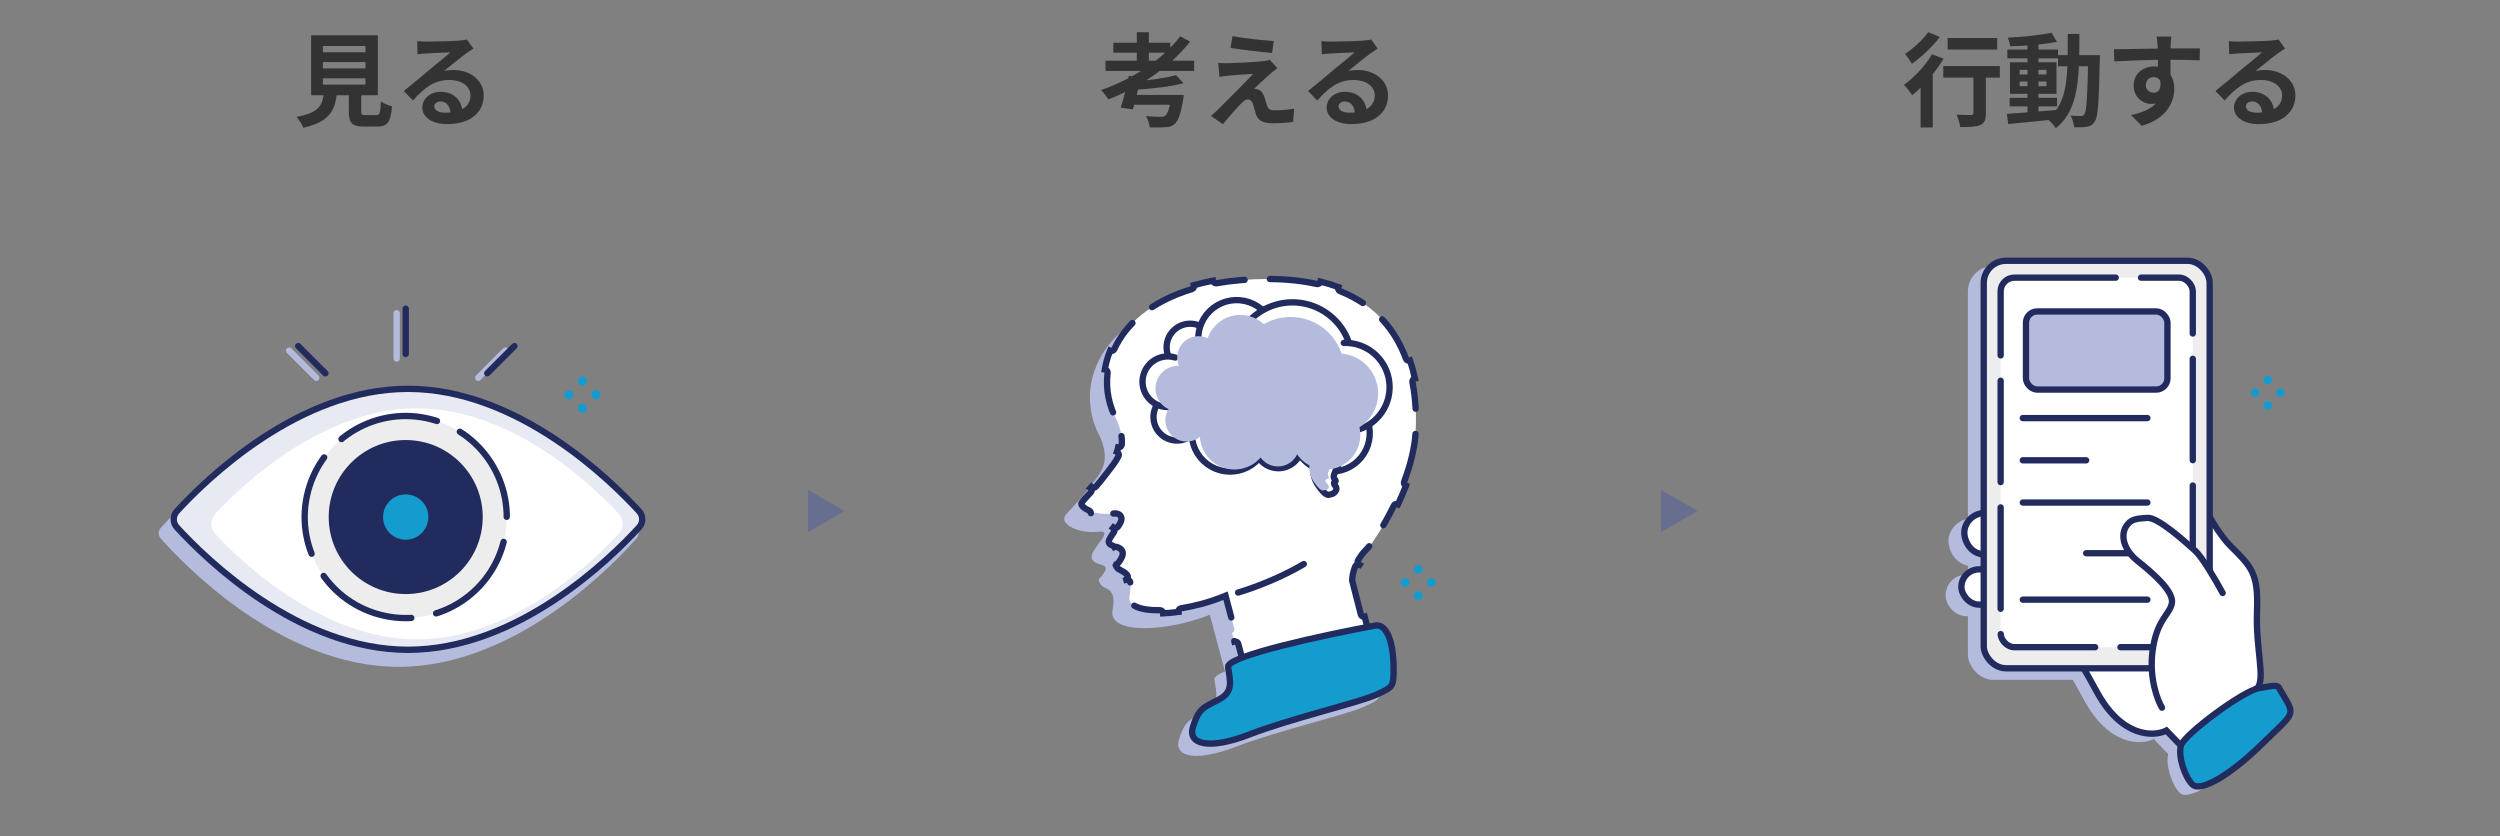 <svg width="592" height="198" viewBox="0 0 592 198" fill="none" xmlns="http://www.w3.org/2000/svg">
<rect x="0" y="0" width="592" height="198" fill="#808080" stroke="none"/>
<path d="M260.084 125.916C255.921 126.434 251.103 124.364 252.144 122.294C252.623 121.342 255.131 119.19 257.868 115.568C260.605 111.946 263.072 109.876 260.605 103.667C252.799 89.697 262.686 69 297.032 69C331.378 69 333.46 94.353 332.939 105.737C332.419 117.12 324.092 131.09 320.97 134.195C318.472 136.678 317.848 139.714 317.848 140.921L322.917 160.583C319.274 165.24 293.645 171.738 291.173 170.932C288.948 170.206 285.275 168.172 291.173 163.17L286.49 145.578C276.082 149.717 262.408 150.235 263.449 144.543C264.489 138.852 261.645 139.886 260.605 138.334C259.564 136.782 260.605 137.299 261.645 135.23C262.686 133.16 259.043 134.195 258.523 132.125C258.003 130.055 264.247 125.399 260.084 125.916Z" fill="#B4BBDD"/>
<path d="M285.261 168.63C288.971 166.752 288.039 164.146 287.575 160.859C287.205 158.241 310.715 153.235 322.67 151.029C325.761 150.588 327 156.164 327 160.859C327 165.554 327 165.554 322.826 167.432C318.651 169.31 302.417 173.066 292.677 176.822C282.937 180.577 277.834 179.169 279.226 174.944C280.617 170.718 281.55 170.508 285.261 168.63Z" fill="#B4BBDD"/>
<path d="M290.42 141.883L290.203 141.064L289.416 141.379C286.306 142.623 282.893 143.537 279.683 144.045C279.276 144.109 278.998 144.489 279.059 144.896C277.805 145.072 276.587 145.185 275.437 145.231C275.426 144.822 275.087 144.496 274.676 144.502C272.23 144.536 270.242 144.234 268.963 143.622C268.331 143.32 267.918 142.964 267.685 142.583C267.46 142.216 267.363 141.763 267.471 141.172C267.723 139.783 267.765 138.721 267.636 137.888C267.572 137.479 267.189 137.199 266.779 137.263C266.754 137.267 266.73 137.272 266.706 137.278C266.704 137.272 266.702 137.267 266.7 137.261C266.734 137.242 266.767 137.219 266.799 137.193C267.119 136.93 267.166 136.457 266.903 136.137C266.458 135.595 265.891 135.299 265.475 135.083C265.452 135.071 265.429 135.059 265.407 135.048C264.946 134.807 264.69 134.651 264.522 134.399C264.405 134.222 264.327 134.092 264.278 133.993C264.259 133.956 264.246 133.926 264.237 133.904C264.293 133.823 264.331 133.734 264.352 133.643C264.474 133.602 264.588 133.53 264.679 133.426C264.958 133.11 265.285 132.681 265.606 132.038C265.892 131.467 266.012 130.829 265.63 130.275C265.317 129.82 264.775 129.624 264.432 129.51C264.244 129.447 264.049 129.463 263.883 129.539C263.798 129.391 263.662 129.272 263.49 129.208C262.92 129 262.644 128.78 262.551 128.409C262.525 128.304 262.547 128.045 262.788 127.564C263.013 127.114 263.359 126.607 263.749 126.069C263.992 125.735 263.919 125.268 263.586 125.024C263.619 124.981 263.651 124.937 263.683 124.894C263.686 124.896 263.69 124.899 263.693 124.901C264.034 125.137 264.501 125.052 264.737 124.711C264.959 124.39 265.17 124.06 265.32 123.75C265.458 123.465 265.608 123.071 265.552 122.664C265.521 122.438 265.427 122.212 265.249 122.023C265.078 121.841 264.868 121.734 264.665 121.672C264.28 121.553 263.806 121.559 263.287 121.624C262.07 121.776 260.779 121.688 259.615 121.432C259.219 121.344 258.826 121.589 258.727 121.979C258.573 121.934 258.421 121.887 258.274 121.837C258.418 121.463 258.242 121.04 257.872 120.879C257.105 120.547 256.57 120.165 256.291 119.814C256.036 119.494 256.035 119.276 256.137 119.073C256.216 118.915 256.429 118.636 256.833 118.181C257.078 117.905 257.364 117.596 257.69 117.242C257.884 117.033 258.092 116.808 258.315 116.565C258.595 116.259 258.574 115.785 258.268 115.505C258.268 115.504 258.267 115.504 258.266 115.503C258.325 115.437 258.385 115.37 258.446 115.303C258.447 115.304 258.448 115.305 258.449 115.306C258.761 115.578 259.235 115.545 259.507 115.233C260.214 114.423 260.982 113.496 261.771 112.446C262.032 112.098 262.299 111.756 262.563 111.417C263.436 110.295 264.284 109.206 264.856 108.027C265.037 107.654 264.882 107.206 264.509 107.025C264.499 107.02 264.488 107.015 264.477 107.01C264.606 106.664 264.709 106.305 264.782 105.927C264.796 105.929 264.809 105.931 264.823 105.932C265.236 105.966 265.598 105.659 265.632 105.246C265.76 103.719 265.456 101.968 264.596 99.792L264.578 99.746L264.554 99.704C262.6 96.187 261.804 92.237 262.274 88.317C262.322 87.911 262.036 87.542 261.632 87.486C261.871 85.986 262.289 84.495 262.893 83.035C263.267 83.198 263.704 83.032 263.874 82.659C266.564 76.775 272.49 71.422 282.222 68.466C282.617 68.346 282.84 67.93 282.724 67.536C284.152 67.127 285.656 66.768 287.237 66.466C287.312 66.871 287.7 67.14 288.106 67.068C291.725 66.424 295.751 66.071 300.201 66.071C304.592 66.071 308.435 66.493 311.796 67.249C312.198 67.339 312.597 67.088 312.69 66.688C314.192 67.054 315.598 67.487 316.916 67.98C316.768 68.362 316.956 68.794 317.338 68.946C325.995 72.403 330.562 78.541 332.925 84.928C333.068 85.314 333.494 85.513 333.881 85.374C334.37 86.795 334.756 88.222 335.058 89.629C334.655 89.711 334.393 90.103 334.472 90.507C335.323 94.868 335.377 99.004 335.236 102.108C335.062 105.939 333.983 110.103 332.5 114.062C332.356 114.448 332.55 114.879 332.935 115.025C332.348 116.537 331.708 118.009 331.044 119.409C330.673 119.231 330.226 119.386 330.045 119.757C327.599 124.784 324.938 128.725 323.527 130.135C322.697 130.965 322.062 131.852 321.58 132.719C321.379 133.081 321.509 133.537 321.871 133.739C321.879 133.743 321.886 133.747 321.894 133.751C321.891 133.756 321.889 133.762 321.886 133.767C321.878 133.764 321.87 133.761 321.862 133.758C321.476 133.608 321.042 133.799 320.892 134.185C320.378 135.508 320.196 136.688 320.196 137.408V137.502L320.219 137.594L322.24 145.477C322.343 145.878 322.751 146.12 323.153 146.017L323.79 148.506C323.389 148.608 323.147 149.017 323.25 149.418L325.173 156.919C324.874 157.226 324.447 157.567 323.886 157.934C323.167 158.404 322.269 158.891 321.228 159.386C319.147 160.376 316.543 161.373 313.766 162.304C313.374 162.435 313.163 162.859 313.293 163.251C311.64 163.792 309.943 164.307 308.276 164.779C308.164 164.381 307.752 164.148 307.353 164.259C304.201 165.133 301.2 165.845 298.857 166.293C297.684 166.517 296.687 166.672 295.923 166.75C295.541 166.789 295.229 166.807 294.989 166.806C294.869 166.805 294.775 166.8 294.704 166.793C294.669 166.789 294.642 166.785 294.623 166.781C294.603 166.777 294.595 166.774 294.596 166.775C294.034 166.59 293.411 166.328 292.905 165.97C292.398 165.612 292.075 165.207 291.972 164.749C291.89 164.386 291.556 164.144 291.196 164.165C291.214 163.976 291.253 163.778 291.316 163.571C291.673 163.718 292.09 163.568 292.268 163.218C292.663 162.445 293.45 161.472 294.849 160.279L295.208 159.972L295.087 159.516L293.22 152.463C293.114 152.063 292.704 151.824 292.303 151.93L291.754 149.853C292.154 149.747 292.393 149.337 292.287 148.936L290.42 141.883Z" fill="white" stroke="#222B5E" stroke-width="1.5" stroke-miterlimit="3.999" stroke-linecap="round" stroke-dasharray="24 6"/>
<path d="M279.841 87.621L282.434 83.991L289.176 81.916L313.032 99.549L304.734 103.698L285.027 99.031L279.841 94.363V87.621Z" fill="white"/>
<circle cx="278.72" cy="98.751" r="5.576" transform="rotate(-15 278.72 98.751)" fill="white"/>
<path d="M283.549 101.539C283.091 102.334 282.444 103.002 281.665 103.487C280.886 103.971 280 104.256 279.085 104.316C278.17 104.376 277.254 104.209 276.419 103.83C275.584 103.452 274.855 102.873 274.296 102.146C273.738 101.418 273.368 100.564 273.218 99.66C273.069 98.755 273.145 97.827 273.44 96.959C273.735 96.09 274.239 95.308 274.908 94.681C275.578 94.054 276.391 93.602 277.277 93.365" stroke="#222B5E" stroke-width="1.5" stroke-linecap="round"/>
<circle cx="281.83" cy="82.228" r="5.576" transform="rotate(90 281.83 82.228)" fill="white"/>
<path d="M277.887 86.171C277.238 85.523 276.76 84.724 276.494 83.847C276.227 82.969 276.182 82.04 276.361 81.14C276.54 80.241 276.937 79.4 277.519 78.691C278.101 77.982 278.849 77.427 279.696 77.076C280.543 76.725 281.464 76.589 282.376 76.679C283.289 76.769 284.165 77.082 284.928 77.592C285.69 78.101 286.315 78.791 286.748 79.6C287.18 80.408 287.406 81.311 287.406 82.228" stroke="#222B5E" stroke-width="1.5" stroke-linecap="round"/>
<circle cx="302.716" cy="105.295" r="5.576" transform="rotate(-15 302.716 105.295)" fill="white"/>
<path d="M307.545 108.084C307.086 108.878 306.439 109.547 305.66 110.031C304.882 110.515 303.995 110.8 303.08 110.86C302.165 110.92 301.25 110.753 300.414 110.375C299.579 109.996 298.85 109.418 298.292 108.69C297.733 107.963 297.363 107.109 297.214 106.204C297.064 105.299 297.141 104.371 297.435 103.503C297.73 102.635 298.234 101.852 298.904 101.225" stroke="#222B5E" stroke-width="1.5" stroke-linecap="round"/>
<circle cx="291.282" cy="102.587" r="9.084" transform="rotate(-45 291.282 102.587)" fill="white"/>
<path d="M299.293 106.869C298.589 108.187 297.571 109.31 296.329 110.14C295.087 110.97 293.659 111.481 292.172 111.628C290.686 111.774 289.186 111.551 287.805 110.98C286.425 110.408 285.207 109.505 284.26 108.35C283.312 107.195 282.664 105.825 282.372 104.359C282.081 102.894 282.155 101.38 282.589 99.95" stroke="#222B5E" stroke-width="1.5" stroke-linecap="round"/>
<circle cx="292.833" cy="80.143" r="9.084" transform="rotate(75 292.833 80.143)" fill="white"/>
<path d="M283.768 80.737C283.67 79.246 283.942 77.754 284.558 76.394C285.175 75.033 286.117 73.845 287.303 72.936C288.488 72.026 289.879 71.423 291.353 71.18C292.827 70.937 294.338 71.061 295.753 71.541C297.167 72.021 298.442 72.843 299.463 73.933C300.484 75.023 301.221 76.349 301.607 77.792" stroke="#222B5E" stroke-width="1.5" stroke-linecap="round"/>
<circle cx="306.052" cy="85.727" r="14.129" transform="rotate(151.966 306.052 85.727)" fill="white"/>
<path d="M296.077 75.72C297.722 74.079 299.747 72.87 301.972 72.199C304.196 71.528 306.552 71.416 308.83 71.873C311.108 72.33 313.239 73.342 315.032 74.819C316.826 76.296 318.228 78.192 319.114 80.34C320 82.489 320.342 84.822 320.11 87.134C319.879 89.446 319.081 91.665 317.787 93.595C316.493 95.525 314.743 97.106 312.692 98.198" stroke="#222B5E" stroke-width="1.5" stroke-linecap="round"/>
<circle r="9.084" transform="matrix(-0.707 -0.707 -0.707 0.707 315.277 102.587)" fill="white"/>
<path d="M307.266 106.869C307.97 108.187 308.988 109.31 310.23 110.14C311.472 110.97 312.9 111.481 314.387 111.628C315.873 111.774 317.373 111.552 318.754 110.98C320.134 110.408 321.352 109.505 322.299 108.35C323.247 107.195 323.895 105.825 324.187 104.359C324.478 102.894 324.404 101.38 323.97 99.95C323.537 98.521 322.757 97.22 321.701 96.164" stroke="#222B5E" stroke-width="1.5" stroke-linecap="round"/>
<circle cx="276.542" cy="90.396" r="5.999" transform="rotate(45 276.542 90.396)" fill="white"/>
<path d="M276.542 96.395C275.556 96.395 274.585 96.152 273.715 95.687C272.845 95.222 272.103 94.549 271.555 93.729C271.006 92.909 270.669 91.966 270.572 90.984C270.476 90.002 270.623 89.012 271 88.101C271.378 87.189 271.974 86.385 272.737 85.759C273.499 85.133 274.405 84.705 275.372 84.513C276.34 84.32 277.34 84.369 278.284 84.656" stroke="#222B5E" stroke-width="1.5" stroke-linecap="round"/>
<circle cx="318.556" cy="91.687" r="10.495" transform="rotate(-165 318.556 91.687)" fill="white"/>
<path d="M318.213 81.198C319.938 81.141 321.65 81.511 323.198 82.274C324.746 83.038 326.082 84.171 327.087 85.574C328.092 86.977 328.736 88.606 328.962 90.317C329.187 92.028 328.987 93.769 328.379 95.384C327.771 96.999 326.774 98.44 325.476 99.578C324.179 100.716 322.62 101.516 320.939 101.908" stroke="#222B5E" stroke-width="1.5" stroke-linecap="round"/>
<path d="M290.422 85.627C290.999 85.052 291.709 84.627 292.489 84.392C293.269 84.157 294.095 84.118 294.894 84.278C295.693 84.438 296.44 84.793 297.069 85.311C297.698 85.829 298.19 86.494 298.501 87.247C298.811 88 298.931 88.819 298.85 89.629C298.769 90.44 298.489 91.219 298.035 91.895C297.582 92.572 296.968 93.127 296.249 93.51" stroke="#222B5E" stroke-width="1.5" stroke-linecap="round"/>
<path d="M311.48 97.442C310.762 97.058 310.149 96.503 309.696 95.825C309.244 95.148 308.965 94.369 308.885 93.558C308.805 92.747 308.927 91.929 309.238 91.176C309.55 90.424 310.043 89.759 310.673 89.242C311.303 88.725 312.05 88.372 312.85 88.213C313.649 88.054 314.475 88.094 315.255 88.331C316.034 88.567 316.744 88.993 317.32 89.569" stroke="#222B5E" stroke-width="1.5" stroke-linecap="round"/>
<path d="M300.685 79.948C301.28 80.505 301.728 81.201 301.99 81.972C302.252 82.744 302.32 83.568 302.187 84.372C302.054 85.176 301.725 85.935 301.229 86.581C300.733 87.228 300.085 87.742 299.343 88.078" stroke="#222B5E" stroke-width="1.5" stroke-linecap="round"/>
<path d="M317.996 98.987C318.022 99.802 317.848 100.61 317.487 101.341C317.127 102.072 316.592 102.702 315.93 103.177C315.267 103.652 314.498 103.956 313.69 104.062C312.882 104.168 312.061 104.074 311.298 103.787C310.535 103.5 309.855 103.029 309.318 102.416" stroke="#222B5E" stroke-width="1.5" stroke-linecap="round"/>
<path d="M305.827 83.777C306.519 83.347 307.306 83.094 308.119 83.04C308.932 82.987 309.746 83.135 310.488 83.472C311.231 83.808 311.878 84.322 312.374 84.969C312.87 85.615 313.199 86.374 313.332 87.178" stroke="#222B5E" stroke-width="1.5" stroke-linecap="round"/>
<path d="M285.405 87.209C286 87.766 286.448 88.461 286.71 89.233C286.972 90.004 287.04 90.829 286.907 91.633C286.774 92.437 286.445 93.195 285.949 93.842C285.453 94.488 284.805 95.002 284.063 95.339" stroke="#222B5E" stroke-width="1.5" stroke-linecap="round"/>
<path d="M300.463 99.929C299.816 100.425 299.057 100.754 298.253 100.886C297.449 101.019 296.625 100.951 295.853 100.69C295.082 100.428 294.387 99.979 293.83 99.385C293.273 98.79 292.871 98.067 292.66 97.28" stroke="#222B5E" stroke-width="1.5" stroke-linecap="round"/>
<path d="M312.052 114.787C310.307 112.239 311.034 109.175 311.615 107.962C312.924 107.81 315.803 107.689 316.85 108.417C318.159 109.327 315.105 112.512 315.978 113.422C316.85 114.332 314.233 113.877 315.541 115.242C316.85 116.607 315.541 117.062 315.105 117.062C314.669 117.062 314.233 117.972 312.052 114.787Z" fill="white"/>
<path d="M311.615 107.847C311.034 109.075 310.307 112.177 312.052 114.757C314.233 117.981 314.669 117.06 315.105 117.06C315.541 117.06 317.286 116.139 315.978 114.757C315.541 113.835 316.85 114.296 315.978 113.375C315.105 112.454 318.159 109.229 316.85 108.308" stroke="#222B5E" stroke-width="1.5" stroke-linecap="round"/>
<g style="mix-blend-mode:darken">
<path fill-rule="evenodd" clip-rule="evenodd" d="M285.961 80.106C286.817 77.617 288.855 75.584 291.588 74.852C294.407 74.096 297.277 74.909 299.273 76.754C299.392 76.685 299.514 76.618 299.636 76.553C305.844 73.247 313.557 75.6 316.862 81.808C317.198 82.438 317.475 83.084 317.696 83.739C318.242 83.786 318.792 83.882 319.341 84.029C324.387 85.381 327.382 90.568 326.029 95.614C325.386 98.015 323.874 99.952 321.922 101.177C322.521 103.827 321.789 106.717 319.726 108.78C318.349 110.157 316.603 110.941 314.807 111.132C314.487 111.821 314.266 112.44 314.568 112.756C314.922 113.124 314.64 113.244 314.329 113.377C313.949 113.538 313.526 113.719 314.175 114.396C315.355 115.626 314.175 116.036 313.782 116.036C313.718 116.036 313.654 116.058 313.583 116.082C313.219 116.205 312.676 116.39 311.03 113.986C310.183 112.749 309.982 111.377 310.059 110.204C309.372 109.834 308.727 109.36 308.147 108.78C307.774 108.406 307.443 108.005 307.157 107.583C306.547 108.869 305.398 109.889 303.916 110.286C301.827 110.846 299.692 110.003 298.512 108.336C298.381 108.488 298.243 108.636 298.099 108.78C294.902 111.977 289.717 111.977 286.52 108.78C285.039 107.299 284.244 105.392 284.135 103.453C283.607 103.877 282.984 104.201 282.288 104.388C279.607 105.106 276.851 103.515 276.133 100.834C275.76 99.441 276.009 98.028 276.712 96.891C276.165 96.633 275.653 96.278 275.201 95.826C273.09 93.714 273.09 90.291 275.201 88.179C276.291 87.089 277.731 86.562 279.159 86.597C278.905 85.996 278.764 85.334 278.764 84.64C278.764 81.865 281.014 79.614 283.79 79.614C284.568 79.614 285.304 79.791 285.961 80.106Z" fill="#B4BBDD"/>
</g>
<circle cx="335.851" cy="134.815" r="1.037" fill="#149CCF"/>
<circle cx="335.851" cy="141.038" r="1.037" fill="#149CCF"/>
<circle cx="338.963" cy="137.926" r="1.037" transform="rotate(90 338.963 137.926)" fill="#149CCF"/>
<circle cx="332.739" cy="137.926" r="1.037" transform="rotate(90 332.739 137.926)" fill="#149CCF"/>
<path d="M293.182 140.31C296.812 139.273 303.554 136.68 308.74 133.568" stroke="#222B5E" stroke-width="1.5" stroke-linecap="round"/>
<path d="M288.514 165.722C292.203 163.844 291.275 161.238 290.814 157.951C290.447 155.332 313.816 150.325 325.699 148.118C328.771 147.677 330.003 153.255 330.003 157.951C330.003 162.646 330.003 162.646 325.854 164.524C321.704 166.403 305.568 170.159 295.886 173.916C286.204 177.672 281.132 176.264 282.516 172.038C283.899 167.811 284.826 167.601 288.514 165.722Z" fill="#149CCF"/>
<path d="M325.854 148.09C325.802 148.099 325.751 148.109 325.699 148.118M325.699 148.118C313.816 150.325 290.447 155.332 290.814 157.951C291.275 161.238 292.203 163.844 288.514 165.722C284.826 167.601 283.899 167.811 282.516 172.038C281.132 176.264 286.204 177.672 295.886 173.916C305.568 170.159 321.704 166.403 325.854 164.524C330.003 162.646 330.003 162.646 330.003 157.951C330.003 153.255 328.771 147.677 325.699 148.118Z" stroke="#222B5E" stroke-width="1.5" stroke-linecap="round"/>
<path d="M261.779 14.368V16.792H282.779V14.368H261.779ZM263.627 10.12V12.472H277.115V10.12H263.627ZM269.195 7.624V15.568H272.051V7.624H269.195ZM278.507 17.8C275.987 18.496 271.715 19.072 268.019 19.336C268.259 19.84 268.571 20.704 268.643 21.28C272.507 21.04 277.067 20.56 280.259 19.696L278.507 17.8ZM279.491 8.584C275.195 14.2 268.115 18.76 260.723 21.328C261.251 21.832 262.115 22.96 262.499 23.536C269.795 20.656 277.067 15.928 281.819 9.856L279.491 8.584ZM267.299 17.968C266.819 20.392 266.027 23.536 265.379 25.504L268.259 25.888C268.835 23.92 269.603 20.824 270.155 18.28L267.299 17.968ZM277.403 22.48L277.379 22.816C276.995 25.6 276.467 27.016 275.915 27.424C275.651 27.616 275.339 27.664 274.883 27.664C274.259 27.664 272.723 27.616 271.355 27.496C271.835 28.24 272.195 29.344 272.243 30.16C273.707 30.208 275.075 30.208 275.867 30.136C276.899 30.088 277.547 29.92 278.195 29.32C279.011 28.576 279.611 26.944 280.163 23.656C280.259 23.248 280.307 22.48 280.307 22.48H277.403ZM267.731 22.48L267.059 24.808H278.075V22.48H267.731ZM291.851 8.56L291.371 11.344C294.251 11.8 298.715 12.328 301.235 12.544L301.619 9.712C299.147 9.568 294.539 9.064 291.851 8.56ZM302.483 16.168L300.707 14.176C300.467 14.272 299.795 14.416 299.363 14.464C297.347 14.704 291.923 14.944 290.771 14.968C289.907 14.968 289.043 14.944 288.491 14.896L288.755 18.208C289.259 18.112 290.003 17.992 290.843 17.92C292.211 17.8 295.067 17.56 296.747 17.512C294.563 19.816 289.667 24.688 288.419 25.936C287.771 26.56 287.195 27.064 286.763 27.448L289.595 29.416C291.251 27.328 293.051 25.36 293.891 24.52C294.467 23.92 294.971 23.536 295.451 23.536C295.955 23.536 296.459 23.848 296.723 24.712C296.915 25.312 297.179 26.44 297.443 27.16C298.019 28.696 299.267 29.2 301.523 29.2C302.771 29.2 305.243 29.032 306.227 28.864L306.443 25.72C305.219 25.96 303.563 26.128 301.739 26.128C300.803 26.128 300.275 25.768 300.035 25.024C299.843 24.376 299.579 23.464 299.363 22.84C299.027 21.928 298.595 21.4 297.923 21.208C297.635 21.088 297.203 21.016 296.987 21.016C297.563 20.416 299.819 18.328 300.899 17.392C301.331 17.032 301.835 16.6 302.483 16.168ZM312.917 9.736L313.013 12.856C313.565 12.76 314.309 12.712 314.957 12.664C316.253 12.568 319.565 12.448 320.789 12.4C319.613 13.456 317.093 15.472 315.749 16.576C314.357 17.752 311.453 20.2 309.749 21.544L311.933 23.8C314.501 20.896 316.877 18.928 320.573 18.928C323.381 18.928 325.541 20.392 325.541 22.576C325.541 25.144 323.477 26.68 319.421 26.68C317.957 26.68 316.973 26.08 316.973 25.192C316.973 24.568 317.573 24.016 318.461 24.016C319.877 24.016 320.789 25.216 320.837 26.944L323.645 26.584C323.573 23.944 321.749 21.736 318.461 21.736C315.917 21.736 314.141 23.512 314.141 25.456C314.141 27.88 316.661 29.392 319.997 29.392C325.805 29.392 328.685 26.392 328.685 22.6C328.685 19.12 325.589 16.576 321.509 16.576C320.765 16.576 320.045 16.624 319.229 16.84C320.765 15.64 323.285 13.528 324.581 12.616C325.109 12.208 325.685 11.872 326.237 11.512L324.701 9.352C324.413 9.448 323.861 9.544 322.853 9.616C321.485 9.736 316.373 9.856 315.077 9.856C314.405 9.856 313.589 9.808 312.917 9.736Z" fill="#333333"/>
<path d="M93.927 74.164L93.927 84.891" stroke="#B4BBDD" stroke-width="1.5" stroke-linecap="round"/>
<path d="M68.465 83.029L74.901 89.465" stroke="#B4BBDD" stroke-width="1.5" stroke-linecap="round"/>
<path d="M119.673 83.029L113.236 89.465" stroke="#B4BBDD" stroke-width="1.5" stroke-linecap="round"/>
<path d="M150.738 125.042C151.362 125.753 151.362 126.774 150.738 127.485C145.625 133.301 122.341 157.909 94.391 157.909C66.441 157.909 43.157 133.301 38.044 127.485C37.419 126.774 37.419 125.753 38.044 125.042C43.157 119.226 66.441 94.618 94.391 94.618C122.341 94.618 145.625 119.226 150.738 125.042Z" fill="#B4BBDD"/>
<path d="M151.321 124.893C147.959 128.571 140.768 135.827 131.158 142.16C121.542 148.496 109.563 153.868 96.609 153.868C83.655 153.868 71.676 148.496 62.06 142.16C52.45 135.827 45.26 128.571 41.897 124.893C40.882 123.783 40.882 122.163 41.897 121.052C45.26 117.375 52.45 110.118 62.06 103.786C71.676 97.449 83.655 92.077 96.609 92.077C109.563 92.077 121.542 97.449 131.158 103.786C140.768 110.118 147.959 117.375 151.321 121.052C152.336 122.163 152.336 123.783 151.321 124.893Z" fill="#E7E9F3" stroke="#222B5E" stroke-width="1.5"/>
<path d="M146.475 121.608C147.769 123 147.769 125.091 146.475 126.483C140.242 133.185 121.235 151.4 98.755 151.4C76.274 151.4 57.267 133.185 51.034 126.483C49.74 125.091 49.74 123 51.034 121.608C57.267 114.906 76.274 96.691 98.755 96.691C121.235 96.691 140.242 114.906 146.475 121.608Z" fill="white"/>
<circle cx="96.073" cy="122.436" r="23.923" transform="rotate(15 96.073 122.436)" fill="#EDEDED" stroke="#222B5E" stroke-width="1.5" stroke-miterlimit="3.999" stroke-linecap="round" stroke-dasharray="24 6"/>
<circle cx="96.073" cy="122.436" r="18.236" fill="#222B5E"/>
<circle cx="96.073" cy="122.436" r="5.364" fill="#149CCF"/>
<path d="M96.073 73.091L96.073 83.818" stroke="#222B5E" stroke-width="1.5" stroke-linecap="round"/>
<path d="M70.611 81.956L77.047 88.392" stroke="#222B5E" stroke-width="1.5" stroke-linecap="round"/>
<path d="M121.818 81.956L115.382 88.392" stroke="#222B5E" stroke-width="1.5" stroke-linecap="round"/>
<circle cx="137.909" cy="90.254" r="1.073" fill="#149CCF"/>
<circle cx="137.909" cy="96.691" r="1.073" fill="#149CCF"/>
<circle cx="141.127" cy="93.473" r="1.073" transform="rotate(90 141.127 93.473)" fill="#149CCF"/>
<circle cx="134.691" cy="93.473" r="1.073" transform="rotate(90 134.691 93.473)" fill="#149CCF"/>
<path d="M76.46 14.704H86.54V16.192H76.46V14.704ZM76.46 18.544H86.54V20.032H76.46V18.544ZM76.46 10.888H86.54V12.376H76.46V10.888ZM73.676 8.368V22.552H89.468V8.368H73.676ZM82.604 20.608V26.368C82.604 29.104 83.3 29.968 86.18 29.968C86.732 29.968 88.748 29.968 89.348 29.968C91.748 29.968 92.516 28.984 92.828 25.168C92.036 24.976 90.764 24.496 90.188 24.016C90.068 26.848 89.924 27.256 89.084 27.256C88.58 27.256 86.972 27.256 86.564 27.256C85.7 27.256 85.532 27.136 85.532 26.368V20.608H82.604ZM76.724 21.592C76.412 24.808 75.764 26.656 70.196 27.688C70.796 28.312 71.564 29.488 71.804 30.256C78.284 28.792 79.412 25.96 79.82 21.592H76.724ZM98.78 9.736L98.876 12.856C99.428 12.76 100.172 12.712 100.82 12.664C102.116 12.568 105.428 12.448 106.652 12.4C105.476 13.456 102.956 15.472 101.612 16.576C100.22 17.752 97.316 20.2 95.612 21.544L97.796 23.8C100.364 20.896 102.74 18.928 106.436 18.928C109.244 18.928 111.404 20.392 111.404 22.576C111.404 25.144 109.34 26.68 105.284 26.68C103.82 26.68 102.836 26.08 102.836 25.192C102.836 24.568 103.436 24.016 104.324 24.016C105.74 24.016 106.652 25.216 106.7 26.944L109.508 26.584C109.436 23.944 107.612 21.736 104.324 21.736C101.78 21.736 100.004 23.512 100.004 25.456C100.004 27.88 102.524 29.392 105.86 29.392C111.668 29.392 114.548 26.392 114.548 22.6C114.548 19.12 111.452 16.576 107.372 16.576C106.628 16.576 105.908 16.624 105.092 16.84C106.628 15.64 109.148 13.528 110.444 12.616C110.972 12.208 111.548 11.872 112.1 11.512L110.564 9.352C110.276 9.448 109.724 9.544 108.716 9.616C107.348 9.736 102.236 9.856 100.94 9.856C100.268 9.856 99.452 9.808 98.78 9.736Z" fill="#333333"/>
<path d="M200 121L191.34 126L191.34 116L200 121Z" fill="#4454A9" fill-opacity="0.4"/>
<path d="M402 121L393.34 126L393.34 116L402 121Z" fill="#4454A9" fill-opacity="0.4"/>
<rect x="463.147" y="121.39" width="20.686" height="11.283" rx="5.642" transform="rotate(16.196 463.147 121.39)" fill="#B4BBDD"/>
<rect x="460.703" y="136.075" width="18.291" height="9.849" rx="4.924" fill="#B4BBDD"/>
<path d="M525.128 131.238C521.188 127.299 516.686 117.872 514.927 113.651L482.567 149.177C483.739 150.115 487.562 154.735 493.471 165.709C499.38 176.684 507 176.5 510 175C510 175 514.593 179.828 516 181L534 168L531.459 165.006C533.57 162.895 531.108 155.86 531.459 146.715C531.811 137.57 530.052 136.163 525.128 131.238Z" fill="#B4BBDD"/>
<rect x="466" y="63" width="55" height="98" rx="6" fill="#B4BBDD"/>
<rect x="470" y="67" width="47" height="89" rx="4" fill="#B4BBDD"/>
<path d="M516.809 132.412C518.503 133.92 521.858 139.71 523.323 142.417L520.719 159.842L508.954 169.579C507.893 167.797 505.952 162.689 506.682 156.516C507.593 148.799 510.71 147.661 511.292 144.907C511.874 142.154 507.022 137.893 503.329 134.956C499.635 132.018 499.258 128.703 500.382 126.783C501.507 124.864 502.956 124.811 505.511 124.631C508.065 124.452 514.691 130.526 516.809 132.412Z" fill="#B4BBDD"/>
<path d="M531.963 164.942C535.069 164.424 536.48 163.995 536.805 165.149C540.698 171.748 540.746 170.216 532.858 177.972C524.971 185.728 518.133 189.534 516.253 187.834C514.374 186.134 512.693 181.036 513.466 178.491C514.24 175.946 528.079 165.589 531.963 164.942Z" fill="#B4BBDD"/>
<rect x="476" y="75" width="35" height="20" rx="3.424" fill="#B4BBDD"/>
<rect x="466.658" y="120.319" width="19.186" height="9.783" rx="4.892" transform="rotate(16.196 466.658 120.319)" fill="white" stroke="#222B5E" stroke-width="1.5"/>
<rect x="464.453" y="134.825" width="16.791" height="8.349" rx="4.174" fill="white" stroke="#222B5E" stroke-width="1.5"/>
<path d="M528.128 129.238C524.188 125.299 519.686 115.872 517.927 111.651L485.567 147.177C486.739 148.115 490.562 152.735 496.471 163.709C502.38 174.684 510 174.5 513 173C513 173 517.593 177.828 519 179L537 166L534.459 163.006C536.57 160.895 534.108 153.86 534.459 144.715C534.811 135.57 533.052 134.163 528.128 129.238Z" fill="white" stroke="#222B5E" stroke-width="1.5" stroke-linecap="round"/>
<rect x="469.75" y="61.75" width="53.5" height="96.5" rx="5.25" fill="#EDEDED" stroke="#222B5E" stroke-width="1.5"/>
<rect x="473.75" y="65.75" width="45.5" height="87.5" rx="3.25" fill="white" stroke="#222B5E" stroke-width="1.5" stroke-miterlimit="3.999" stroke-linecap="round" stroke-dasharray="24 6"/>
<path d="M479 99H508.5" stroke="#222B5E" stroke-width="1.5" stroke-linecap="round"/>
<path d="M479 109H494" stroke="#222B5E" stroke-width="1.5" stroke-linecap="round"/>
<path d="M494 131H509" stroke="#222B5E" stroke-width="1.5" stroke-linecap="round"/>
<path d="M479 119H508.5" stroke="#222B5E" stroke-width="1.5" stroke-linecap="round"/>
<path d="M479 142H508.5" stroke="#222B5E" stroke-width="1.5" stroke-linecap="round"/>
<path d="M519.809 130.412C521.503 131.92 524.858 137.71 526.323 140.417L523.719 157.842L511.954 167.579C510.893 165.797 508.952 160.689 509.682 154.516C510.593 146.799 513.71 145.661 514.292 142.907C514.874 140.154 510.022 135.893 506.329 132.956C502.635 130.018 502.258 126.703 503.382 124.783C504.507 122.864 505.956 122.811 508.511 122.631C511.065 122.452 517.691 128.526 519.809 130.412Z" fill="white"/>
<path d="M526.323 140.417C524.858 137.71 521.503 131.92 519.809 130.412C517.691 128.526 511.065 122.452 508.511 122.631C505.956 122.811 504.507 122.864 503.382 124.783C502.258 126.703 502.635 130.018 506.329 132.956C510.022 135.893 514.874 140.154 514.292 142.907C513.71 145.661 510.593 146.799 509.682 154.516C508.952 160.689 510.893 165.797 511.954 167.579" stroke="#222B5E" stroke-width="1.5" stroke-linecap="round"/>
<path d="M534.963 162.942C538.069 162.424 539.48 161.995 539.805 163.149C543.698 169.748 543.746 168.216 535.858 175.972C527.971 183.728 521.133 187.534 519.253 185.834C517.374 184.134 515.693 179.036 516.466 176.491C517.24 173.946 531.079 163.589 534.963 162.942Z" fill="#149CCF" stroke="#222B5E" stroke-width="1.5" stroke-linecap="round"/>
<rect x="479.75" y="73.75" width="33.5" height="18.5" rx="2.674" fill="#B4BBDD" stroke="#222B5E" stroke-width="1.5"/>
<circle cx="537" cy="90" r="1" fill="#149CCF"/>
<circle cx="537" cy="96" r="1" fill="#149CCF"/>
<circle cx="540" cy="93" r="1" transform="rotate(90 540 93)" fill="#149CCF"/>
<circle cx="534" cy="93" r="1" transform="rotate(90 534 93)" fill="#149CCF"/>
<path d="M461.204 8.992V11.728H472.94V8.992H461.204ZM467.3 16.456V26.752C467.3 27.112 467.156 27.208 466.7 27.232C466.268 27.232 464.684 27.232 463.316 27.16C463.7 28 464.084 29.248 464.18 30.088C466.34 30.088 467.852 30.064 468.884 29.632C469.94 29.176 470.252 28.36 470.252 26.824V16.456H467.3ZM460.172 15.64V18.376H473.564V15.64H460.172ZM454.796 18.472V30.184H457.676V16.096L457.316 15.952L454.796 18.472ZM457.508 12.856C455.924 15.568 453.308 18.352 450.86 20.08C451.436 20.656 452.42 21.952 452.828 22.552C455.396 20.44 458.348 17.08 460.244 13.888L457.508 12.856ZM456.596 7.624C455.42 9.304 453.116 11.464 451.124 12.76C451.604 13.336 452.348 14.464 452.732 15.112C455.012 13.528 457.604 11.032 459.356 8.752L456.596 7.624ZM475.892 23.152V25.192H487.1V23.152H475.892ZM475.34 11.728V13.816H487.34V11.728H475.34ZM480.116 10.024V27.232H482.708V10.024H480.116ZM475.22 26.968L475.556 29.368C478.676 29.08 483.044 28.648 487.124 28.216L487.1 26.032C482.78 26.416 478.196 26.752 475.22 26.968ZM478.268 19.312H484.604V20.416H478.268V19.312ZM478.268 16.552H484.604V17.632H478.268V16.552ZM475.964 14.752V22.216H486.98V14.752H475.964ZM485.804 7.744C483.164 8.32 478.988 8.752 475.412 8.92C475.676 9.472 475.94 10.384 476.036 10.96C479.636 10.888 484.004 10.528 487.076 9.904L485.804 7.744ZM487.34 13.048V15.688H495.644V13.048H487.34ZM494.492 13.048V13.672C494.3 22.96 494.108 26.344 493.556 27.064C493.34 27.4 493.1 27.472 492.74 27.472C492.26 27.472 491.348 27.472 490.316 27.376C490.772 28.144 491.084 29.32 491.156 30.112C492.284 30.16 493.412 30.16 494.156 30.016C494.948 29.872 495.5 29.608 496.028 28.792C496.82 27.712 497.012 24.208 497.228 14.32C497.228 13.984 497.252 13.048 497.252 13.048H494.492ZM489.644 8.032C489.62 17.608 489.884 24.328 484.82 28.192C485.468 28.672 486.404 29.656 486.812 30.352C492.356 25.984 492.38 18.28 492.404 8.032H489.644ZM514.172 8.656H510.692C510.74 8.968 510.836 9.784 510.908 10.744C511.004 12.016 511.004 16.624 511.004 18.112L514.004 19.12C513.98 17.2 513.932 12.304 514.004 10.72C514.028 10.336 514.1 9.064 514.172 8.656ZM500.588 11.656L500.66 14.536C504.284 14.344 509.06 14.152 513.428 14.152C516.956 14.152 519.404 14.224 520.892 14.296L520.94 11.464C519.596 11.44 515.948 11.464 513.5 11.464C510.5 11.464 504.164 11.656 500.588 11.656ZM513.596 18.76L511.34 18.136C512.108 20.992 511.124 21.952 509.996 21.952C509.012 21.952 508.124 21.256 508.124 20.176C508.124 18.904 509.06 18.256 509.996 18.256C511.052 18.256 511.892 19 511.892 20.56C511.892 24.76 508.7 26.368 504.62 27.256L507.164 29.8C513.02 28.144 514.868 24.184 514.868 21.04C514.868 18.064 513.212 15.736 510.044 15.736C507.452 15.736 505.244 17.512 505.244 20.224C505.244 23.152 507.548 24.616 509.396 24.616C512.156 24.616 513.596 22.672 513.596 18.76ZM527.78 9.736L527.876 12.856C528.428 12.76 529.172 12.712 529.82 12.664C531.116 12.568 534.428 12.448 535.652 12.4C534.476 13.456 531.956 15.472 530.612 16.576C529.22 17.752 526.316 20.2 524.612 21.544L526.796 23.8C529.364 20.896 531.74 18.928 535.436 18.928C538.244 18.928 540.404 20.392 540.404 22.576C540.404 25.144 538.34 26.68 534.284 26.68C532.82 26.68 531.836 26.08 531.836 25.192C531.836 24.568 532.436 24.016 533.324 24.016C534.74 24.016 535.652 25.216 535.7 26.944L538.508 26.584C538.436 23.944 536.612 21.736 533.324 21.736C530.78 21.736 529.004 23.512 529.004 25.456C529.004 27.88 531.524 29.392 534.86 29.392C540.668 29.392 543.548 26.392 543.548 22.6C543.548 19.12 540.452 16.576 536.372 16.576C535.628 16.576 534.908 16.624 534.092 16.84C535.628 15.64 538.148 13.528 539.444 12.616C539.972 12.208 540.548 11.872 541.1 11.512L539.564 9.352C539.276 9.448 538.724 9.544 537.716 9.616C536.348 9.736 531.236 9.856 529.94 9.856C529.268 9.856 528.452 9.808 527.78 9.736Z" fill="#333333"/>
</svg>
